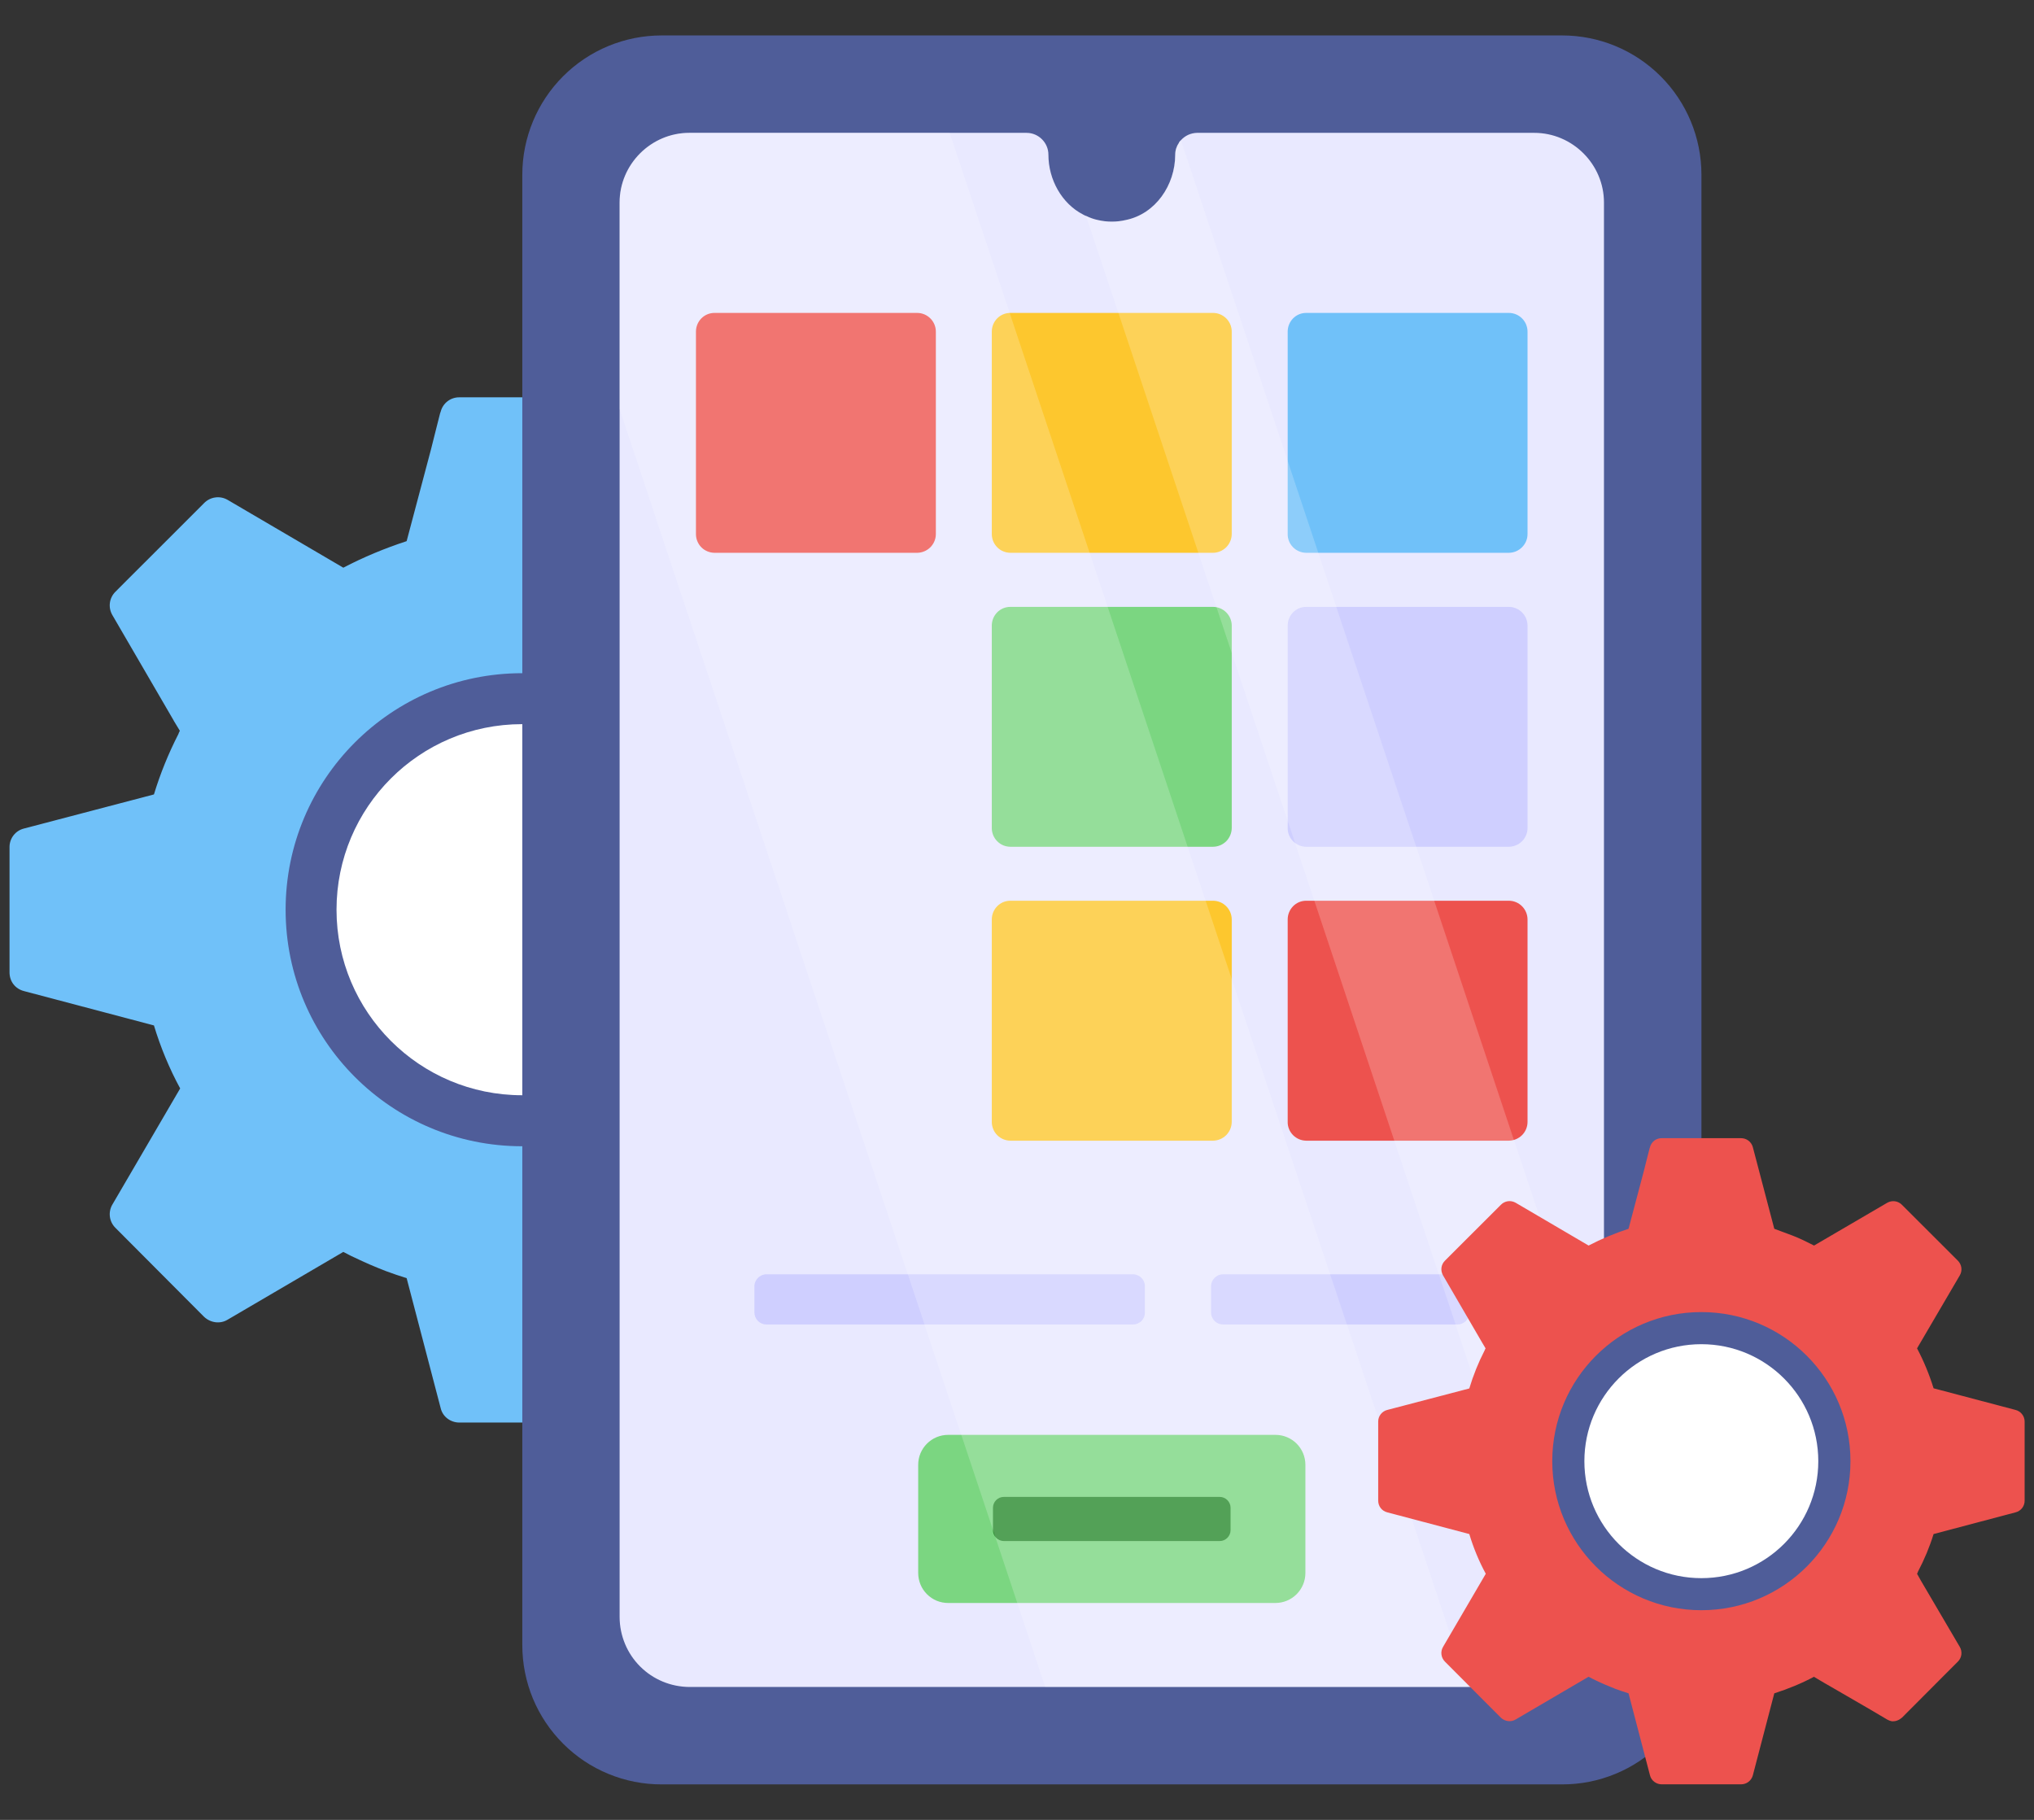 <svg width="38" height="34" viewBox="0 0 38 34" fill="none" xmlns="http://www.w3.org/2000/svg">
<rect x="0" y="0" width="38" height="34" fill="#333333" stroke="none"/>
<path d="M19.066 15.479L16.638 14.837C16.515 14.431 16.345 14.031 16.148 13.653L17.416 11.491C17.456 11.422 17.472 11.343 17.461 11.264C17.451 11.186 17.415 11.113 17.36 11.057L15.704 9.401C15.648 9.343 15.574 9.305 15.495 9.294C15.415 9.282 15.334 9.298 15.264 9.338L13.095 10.606L12.892 10.505C12.7 10.409 12.503 10.324 12.301 10.251C12.171 10.2 12.048 10.161 11.918 10.11L11.281 7.688C11.26 7.611 11.214 7.544 11.151 7.496C11.088 7.448 11.011 7.423 10.932 7.423H8.583C8.504 7.422 8.426 7.447 8.363 7.495C8.3 7.543 8.254 7.611 8.234 7.688L8.222 7.722L8.155 7.986L8.053 8.392L7.597 10.11C7.185 10.245 6.791 10.409 6.414 10.606L4.251 9.338C4.181 9.298 4.1 9.282 4.02 9.294C3.941 9.305 3.867 9.343 3.811 9.401L2.747 10.465L2.369 10.842L2.155 11.057C2.099 11.113 2.063 11.186 2.053 11.264C2.043 11.343 2.059 11.422 2.099 11.491L3.242 13.456L3.248 13.468L3.36 13.653C3.349 13.676 3.338 13.693 3.332 13.716C3.147 14.077 2.994 14.454 2.876 14.842L0.448 15.479C0.371 15.498 0.303 15.542 0.254 15.604C0.205 15.667 0.178 15.744 0.178 15.823V18.166C0.178 18.341 0.29 18.476 0.448 18.516L2.876 19.158C2.999 19.564 3.164 19.964 3.366 20.335L2.099 22.505C2.059 22.573 2.043 22.652 2.053 22.731C2.063 22.809 2.099 22.882 2.155 22.938L3.811 24.6C3.929 24.713 4.11 24.741 4.251 24.656L6.414 23.389C6.481 23.422 6.549 23.462 6.617 23.491C6.814 23.586 7.011 23.671 7.214 23.749C7.338 23.795 7.467 23.839 7.597 23.879L8.234 26.312C8.273 26.471 8.419 26.577 8.583 26.577H10.932C11.011 26.577 11.088 26.551 11.151 26.504C11.214 26.456 11.26 26.389 11.281 26.312L11.918 23.879C12.329 23.749 12.724 23.586 13.095 23.389L13.101 23.395L13.405 23.575L13.591 23.682L14.757 24.358L15.264 24.656C15.305 24.679 15.348 24.696 15.394 24.707C15.445 24.712 15.497 24.707 15.546 24.691C15.596 24.676 15.641 24.651 15.681 24.617C15.692 24.611 15.698 24.605 15.704 24.599L17.145 23.152L17.36 22.938C17.416 22.882 17.451 22.809 17.462 22.731C17.472 22.653 17.456 22.573 17.416 22.505L16.267 20.544L16.149 20.335C16.16 20.313 16.171 20.296 16.177 20.273C16.362 19.918 16.52 19.541 16.638 19.158L19.067 18.516C19.145 18.497 19.214 18.452 19.263 18.389C19.313 18.325 19.339 18.247 19.337 18.166V15.823C19.337 15.744 19.31 15.667 19.261 15.605C19.212 15.543 19.144 15.498 19.067 15.479L19.066 15.479Z" fill="#70C1F9"/>
<path d="M9.755 21.415C12.195 21.415 14.174 19.436 14.174 16.996C14.174 14.556 12.195 12.577 9.755 12.577C7.314 12.577 5.336 14.556 5.336 16.996C5.336 19.436 7.314 21.415 9.755 21.415Z" fill="#4F5D99"/>
<path d="M9.754 20.462C11.668 20.462 13.22 18.91 13.22 16.996C13.22 15.081 11.668 13.529 9.754 13.529C7.839 13.529 6.287 15.081 6.287 16.996C6.287 18.91 7.839 20.462 9.754 20.462Z" fill="white"/>
<path d="M31.787 3.265V30.735C31.788 31.077 31.72 31.416 31.59 31.731C31.459 32.047 31.267 32.334 31.026 32.576C30.784 32.818 30.497 33.01 30.181 33.14C29.865 33.271 29.526 33.338 29.184 33.337H12.361C12.019 33.338 11.68 33.271 11.364 33.14C11.048 33.01 10.761 32.818 10.52 32.576C10.278 32.334 10.086 32.047 9.955 31.731C9.825 31.416 9.758 31.077 9.758 30.735V3.264C9.758 2.574 10.033 1.912 10.521 1.424C11.009 0.936 11.671 0.662 12.361 0.662H29.184C29.875 0.662 30.536 0.936 31.024 1.424C31.513 1.912 31.787 2.574 31.787 3.264V3.265Z" fill="#4F5D99"/>
<path d="M29.966 3.784V30.214C29.966 30.654 29.746 31.041 29.41 31.276C29.399 31.281 29.389 31.292 29.378 31.297C29.169 31.442 28.919 31.519 28.664 31.517H12.879C12.534 31.515 12.203 31.378 11.959 31.134C11.715 30.89 11.578 30.559 11.576 30.214V3.784C11.576 3.069 12.164 2.482 12.879 2.482H19.178C19.403 2.482 19.587 2.666 19.587 2.891C19.587 3.355 19.837 3.804 20.235 4.008C20.256 4.019 20.271 4.029 20.291 4.034C20.363 4.069 20.434 4.095 20.511 4.111C20.682 4.151 20.86 4.151 21.032 4.111C21.588 3.998 21.956 3.458 21.956 2.891C21.956 2.808 21.981 2.732 22.027 2.666V2.661C22.037 2.645 22.047 2.635 22.063 2.619C22.101 2.577 22.147 2.543 22.199 2.519C22.251 2.496 22.307 2.483 22.364 2.482H28.664C29.378 2.482 29.966 3.069 29.966 3.784Z" fill="#E9E9FF"/>
<path d="M21.39 24.031V24.52C21.39 24.55 21.385 24.579 21.374 24.607C21.363 24.634 21.346 24.659 21.325 24.68C21.304 24.701 21.279 24.717 21.252 24.728C21.224 24.74 21.195 24.745 21.166 24.745H14.319C14.259 24.745 14.202 24.721 14.16 24.679C14.118 24.637 14.094 24.58 14.094 24.52V24.031C14.094 23.91 14.197 23.807 14.319 23.807H21.166C21.291 23.807 21.39 23.91 21.39 24.031ZM27.451 24.031V24.52C27.452 24.55 27.446 24.579 27.435 24.607C27.424 24.634 27.407 24.659 27.386 24.68C27.365 24.701 27.34 24.717 27.313 24.728C27.286 24.74 27.256 24.745 27.227 24.745H22.849C22.79 24.745 22.733 24.721 22.691 24.679C22.649 24.637 22.625 24.58 22.625 24.52V24.031C22.625 23.91 22.728 23.807 22.849 23.807H27.227C27.353 23.807 27.451 23.91 27.451 24.031Z" fill="#CFCFFF"/>
<path d="M24.388 27.367V29.388C24.388 29.537 24.329 29.679 24.224 29.784C24.119 29.889 23.977 29.948 23.828 29.948H17.714C17.641 29.948 17.568 29.934 17.5 29.906C17.432 29.878 17.37 29.836 17.318 29.784C17.266 29.732 17.225 29.671 17.197 29.603C17.169 29.535 17.154 29.462 17.154 29.388V27.367C17.154 27.057 17.405 26.807 17.714 26.807H23.828C24.138 26.807 24.388 27.057 24.388 27.367Z" fill="#7BD681"/>
<path d="M22.99 28.169V28.587C22.99 28.699 22.898 28.791 22.787 28.791H18.754C18.7 28.79 18.649 28.769 18.611 28.731C18.572 28.693 18.551 28.641 18.551 28.587V28.169C18.551 28.058 18.642 27.966 18.754 27.966H22.787C22.898 27.966 22.99 28.058 22.99 28.169Z" fill="#28892D"/>
<path d="M17.484 6.196V9.977C17.484 10.07 17.447 10.159 17.381 10.225C17.315 10.29 17.227 10.327 17.134 10.328H13.348C13.302 10.327 13.257 10.318 13.215 10.3C13.173 10.283 13.134 10.257 13.102 10.224C13.07 10.192 13.045 10.153 13.028 10.111C13.01 10.069 13.002 10.023 13.002 9.977V6.196C13.002 6.003 13.155 5.846 13.348 5.846H17.134C17.327 5.846 17.484 6.003 17.484 6.196Z" fill="#ED524E"/>
<path d="M23.012 6.196V9.977C23.011 10.07 22.974 10.159 22.909 10.224C22.843 10.29 22.754 10.327 22.662 10.328H18.875C18.829 10.327 18.784 10.318 18.742 10.3C18.7 10.283 18.662 10.257 18.63 10.224C18.598 10.192 18.572 10.153 18.555 10.111C18.538 10.069 18.529 10.023 18.529 9.977V6.196C18.529 6.003 18.682 5.846 18.875 5.846H22.662C22.854 5.846 23.012 6.003 23.012 6.196Z" fill="#FDC72E"/>
<path d="M28.538 6.196V9.977C28.538 10.07 28.501 10.159 28.435 10.224C28.37 10.29 28.281 10.327 28.188 10.328H24.402C24.356 10.327 24.311 10.318 24.269 10.3C24.227 10.282 24.189 10.257 24.157 10.224C24.125 10.191 24.099 10.153 24.082 10.111C24.065 10.068 24.056 10.023 24.057 9.977V6.196C24.057 6.003 24.21 5.846 24.402 5.846H28.188C28.381 5.846 28.538 6.003 28.538 6.196Z" fill="#70C1F9"/>
<path d="M23.012 11.688V15.47C23.011 15.562 22.974 15.651 22.909 15.717C22.843 15.782 22.754 15.819 22.662 15.82H18.875C18.829 15.819 18.784 15.81 18.742 15.793C18.7 15.775 18.662 15.749 18.63 15.716C18.598 15.684 18.572 15.645 18.555 15.603C18.538 15.561 18.529 15.515 18.529 15.47V11.688C18.529 11.495 18.682 11.338 18.875 11.338H22.662C22.854 11.338 23.012 11.496 23.012 11.688Z" fill="#7BD681"/>
<path d="M28.538 11.688V15.47C28.538 15.562 28.501 15.651 28.435 15.717C28.37 15.782 28.281 15.819 28.188 15.82H24.402C24.356 15.819 24.311 15.81 24.269 15.792C24.227 15.774 24.189 15.749 24.157 15.716C24.125 15.684 24.099 15.645 24.082 15.603C24.065 15.561 24.056 15.515 24.057 15.47V11.688C24.057 11.495 24.21 11.338 24.402 11.338H28.188C28.381 11.338 28.538 11.496 28.538 11.688Z" fill="#CFCFFF"/>
<path d="M23.012 17.179V20.96C23.011 21.053 22.974 21.142 22.909 21.207C22.843 21.273 22.754 21.31 22.662 21.311H18.875C18.829 21.31 18.784 21.301 18.742 21.283C18.7 21.265 18.662 21.24 18.63 21.207C18.597 21.174 18.572 21.136 18.555 21.093C18.538 21.051 18.529 21.006 18.529 20.96V17.179C18.529 16.986 18.682 16.828 18.875 16.828H22.662C22.854 16.828 23.012 16.986 23.012 17.179Z" fill="#FDC72E"/>
<path d="M28.538 17.179V20.96C28.538 21.053 28.501 21.142 28.436 21.207C28.37 21.273 28.281 21.31 28.188 21.311H24.402C24.356 21.31 24.311 21.301 24.269 21.283C24.227 21.265 24.189 21.239 24.157 21.207C24.125 21.174 24.099 21.136 24.082 21.093C24.065 21.051 24.056 21.006 24.057 20.96V17.179C24.057 16.986 24.21 16.828 24.402 16.828H28.188C28.381 16.828 28.538 16.986 28.538 17.179Z" fill="#ED524E"/>
<g opacity="0.2">
<path d="M27.421 31.516H19.528L11.574 7.637V3.783C11.574 3.068 12.162 2.481 12.877 2.481H17.741L27.421 31.516ZM29.964 26.343V30.214C29.964 30.653 29.744 31.04 29.408 31.276C29.397 31.28 29.387 31.291 29.377 31.296L20.29 4.033C20.361 4.069 20.433 4.094 20.509 4.11C20.68 4.15 20.858 4.15 21.029 4.11C21.586 3.997 21.954 3.457 21.954 2.89C21.954 2.807 21.979 2.731 22.025 2.665V2.66C22.035 2.644 22.045 2.634 22.061 2.619L29.964 26.343Z" fill="white"/>
</g>
<path d="M37.654 26.341L36.124 25.937C36.044 25.679 35.941 25.429 35.815 25.191L36.614 23.827C36.639 23.784 36.649 23.734 36.643 23.685C36.636 23.635 36.614 23.59 36.579 23.554L35.534 22.51C35.499 22.474 35.453 22.45 35.403 22.443C35.353 22.436 35.302 22.446 35.258 22.471L33.891 23.27L33.762 23.206C33.642 23.145 33.517 23.092 33.39 23.047C33.308 23.014 33.23 22.99 33.148 22.957L32.747 21.431C32.734 21.383 32.705 21.34 32.665 21.31C32.626 21.28 32.577 21.264 32.527 21.264H31.046C30.996 21.263 30.947 21.279 30.907 21.309C30.867 21.34 30.839 21.382 30.826 21.431L30.819 21.452L30.776 21.619L30.712 21.874L30.425 22.957C30.168 23.041 29.919 23.145 29.679 23.27L28.315 22.47C28.271 22.445 28.22 22.435 28.17 22.442C28.12 22.45 28.074 22.473 28.039 22.51L27.368 23.18L27.13 23.418L26.994 23.554C26.959 23.589 26.936 23.635 26.93 23.684C26.924 23.733 26.934 23.784 26.959 23.827L27.68 25.066L27.684 25.073L27.754 25.191C27.748 25.205 27.74 25.215 27.736 25.23C27.619 25.457 27.524 25.694 27.45 25.94L25.919 26.341C25.87 26.353 25.827 26.381 25.796 26.42C25.765 26.459 25.748 26.508 25.748 26.558V28.034C25.748 28.145 25.819 28.23 25.919 28.255L27.45 28.66C27.527 28.916 27.63 29.167 27.758 29.402L26.959 30.769C26.934 30.812 26.923 30.862 26.93 30.912C26.936 30.961 26.959 31.007 26.994 31.043L28.039 32.09C28.113 32.161 28.227 32.178 28.315 32.125L29.679 31.326C29.722 31.348 29.764 31.372 29.807 31.391C29.931 31.451 30.055 31.504 30.184 31.554C30.261 31.582 30.343 31.61 30.425 31.636L30.826 33.169C30.851 33.269 30.944 33.336 31.046 33.336H32.527C32.577 33.336 32.626 33.32 32.665 33.29C32.705 33.259 32.734 33.217 32.747 33.169L33.148 31.636C33.407 31.553 33.656 31.451 33.891 31.326L33.894 31.33L34.086 31.444L34.203 31.511L34.938 31.937L35.258 32.126C35.282 32.14 35.311 32.15 35.339 32.157C35.371 32.16 35.404 32.157 35.435 32.147C35.466 32.137 35.495 32.121 35.52 32.1C35.525 32.097 35.53 32.094 35.534 32.09L36.444 31.177L36.579 31.042C36.614 31.007 36.637 30.961 36.643 30.912C36.649 30.862 36.639 30.812 36.614 30.769L35.889 29.534L35.815 29.402C35.822 29.387 35.83 29.377 35.832 29.363C35.95 29.139 36.05 28.901 36.124 28.66L37.654 28.255C37.703 28.243 37.747 28.215 37.778 28.175C37.809 28.135 37.826 28.085 37.825 28.035V26.558C37.825 26.508 37.808 26.46 37.777 26.421C37.746 26.381 37.703 26.353 37.654 26.341Z" fill="#ED524E"/>
<path d="M31.785 30.083C33.324 30.083 34.571 28.836 34.571 27.298C34.571 25.76 33.324 24.513 31.785 24.513C30.247 24.513 29 25.76 29 27.298C29 28.836 30.247 30.083 31.785 30.083Z" fill="#4F5D99"/>
<path d="M31.785 29.484C32.992 29.484 33.97 28.506 33.97 27.299C33.97 26.092 32.992 25.113 31.785 25.113C30.578 25.113 29.6 26.092 29.6 27.299C29.6 28.506 30.578 29.484 31.785 29.484Z" fill="white"/>
</svg>
